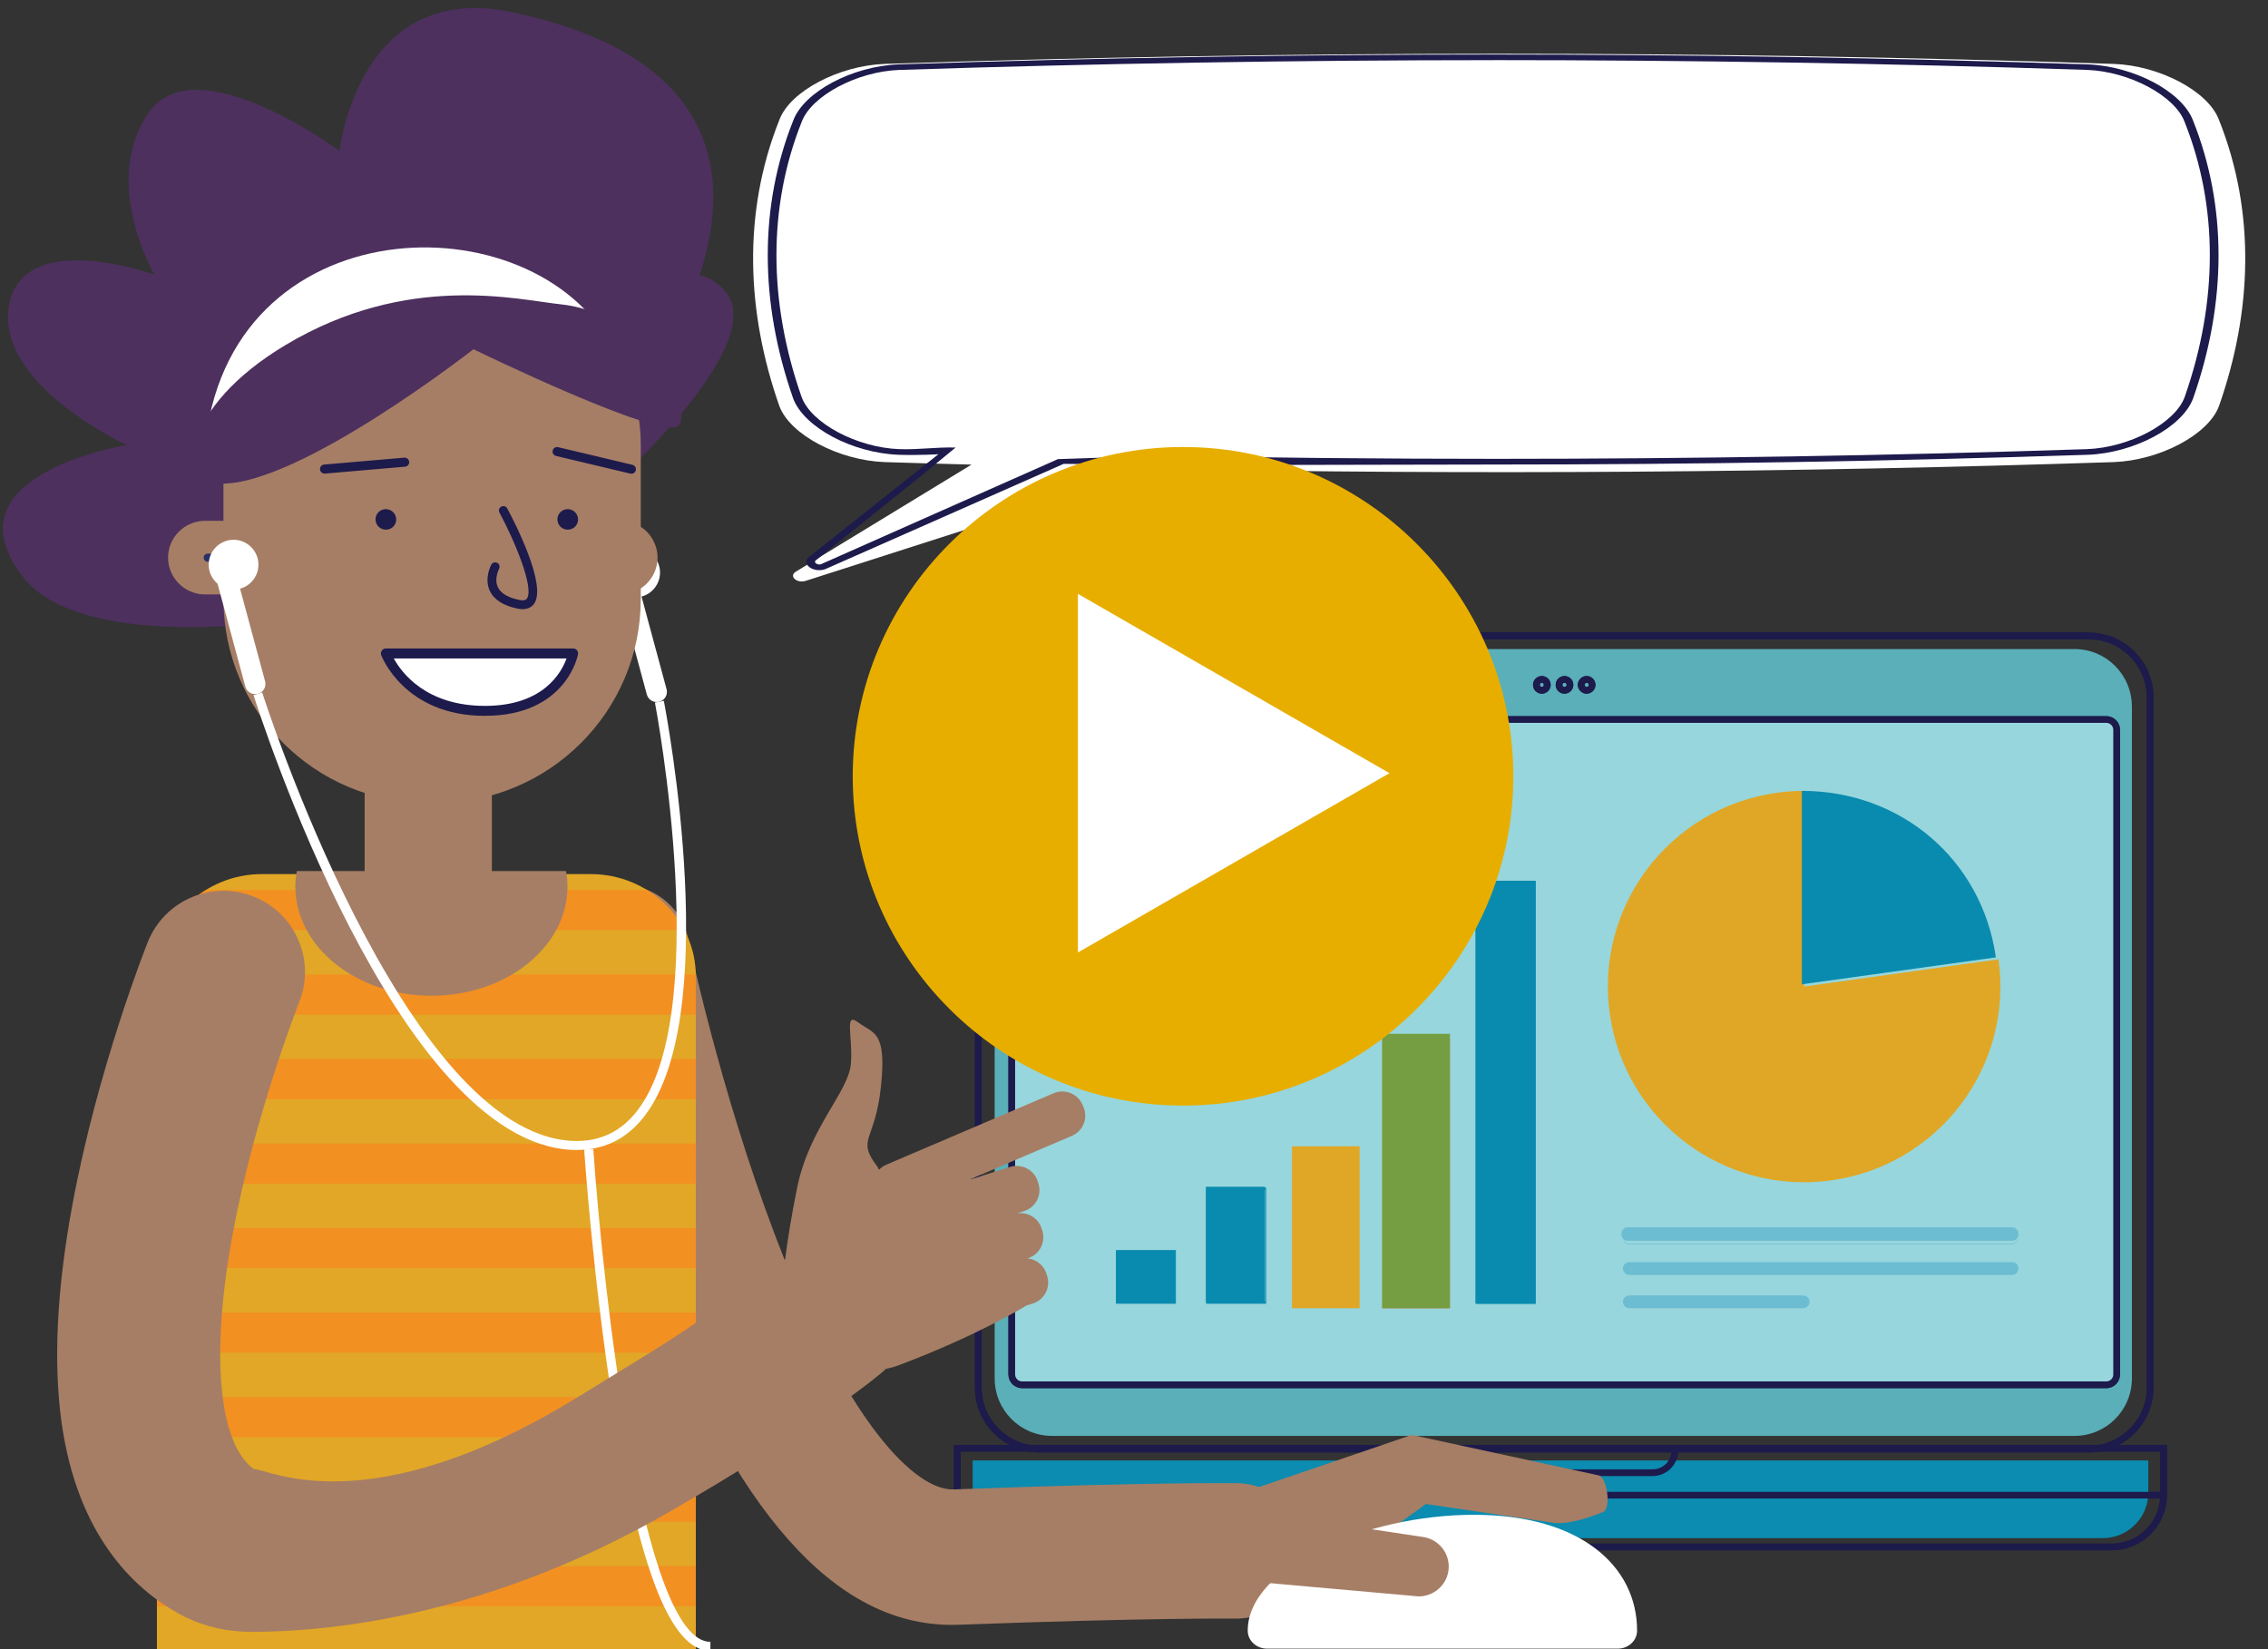 <?xml version="1.0" encoding="utf-8"?>
<svg viewBox="0 0 550 400" xmlns="http://www.w3.org/2000/svg">
  <rect x="0" y="0" width="550" height="400" fill="#333333" stroke="none"/>
  <defs>
    <style>
      .cls-1 {
        fill: none;
      }

      .cls-2 {
        clip-path: url(#clippath);
      }

      .cls-3 {
        fill: #f29022;
      }

      .cls-4 {
        fill: #e54a32;
      }

      .cls-5 {
        fill: #fff;
      }

      .cls-6 {
        fill: #ee6e42;
      }

      .cls-7 {
        fill: #97d6dc;
      }

      .cls-8 {
        fill: #a67e65;
      }

      .cls-9 {
        fill: #e0a726;
      }

      .cls-10 {
        fill: #e2a726;
      }

      .cls-11 {
        fill: #098baf;
      }

      .cls-12 {
        fill: #0b8cb0;
      }

      .cls-13 {
        fill: #1d1a4c;
      }

      .cls-14 {
        fill: #6cbdd1;
      }

      .cls-15 {
        fill: #5aafb8;
      }

      .cls-16 {
        fill: #273067;
      }

      .cls-17 {
        fill: #4d305e;
      }

      .cls-18 {
        fill: #749e41;
      }
    </style>
    <clipPath id="clippath">
      <rect class="cls-1" x="231.23" y="152.66" width="295.46" height="225.07"/>
    </clipPath>
  </defs>
  <g id="Layer_2" data-name="Layer 2">
    <path class="cls-5" d="M538.12,29.1c-2.62-7.06-14.59-13.21-25.52-13.6-99.3-3.28-198.79-3.28-298.09,0-10.94,.4-22.91,6.55-25.52,13.6-9,22.61-7.94,46.74,0,69.37,2.62,7.06,14.59,13.21,25.52,13.61,7.03,.23,14.06,.41,21.09,.61l-42.6,25.96c-1.78,1.08,.21,2.93,2.4,2.23l84.63-27.14c77.53,1.43,154.96,.9,232.57-1.66,10.94-.4,22.91-6.55,25.52-13.61,7.94-22.62,9.01-46.76,0-69.37Z"/>
    <path class="cls-13" d="M198.63,138.29c-1.24,0-2.39-.52-2.87-1.29-.47-.77-.18-1.6,.77-2.18l31.05-24.65s-4.72,.3-9.59,.14c-11.3-.41-23.04-6.67-25.64-13.67-8.22-23.43-8.22-46.72,0-67.37,2.59-6.99,14.33-13.24,25.63-13.66,47.86-1.58,96.35-2.38,144.11-2.38s96.24,.8,144.11,2.38c11.31,.41,23.04,6.67,25.64,13.67,8.22,20.64,8.22,43.93,0,67.35-2.6,7.01-14.34,13.27-25.63,13.68-47.75,1.57-95.56,2.36-143.38,2.36h0c-26.89,0-77.87,.33-104.87-.17l-57.91,25.58c-.44,.14-.92,.22-1.41,.22ZM362.1,14.59c-47.73,0-96.18,.8-144,2.37-10.27,.37-21.35,6.28-23.7,12.63-8.15,20.45-8.14,43.52,0,66.73,2.35,6.35,13.43,12.25,23.7,12.62,4.87,.16,8.77-.52,13.64-.39l-9.39,7.71-24.37,19.53c-.41,.25-.37,.51-.26,.69,.18,.29,.75,.57,1.39,.36l57.44-25.48,24.85-.82c27.07,.5,54.46,.75,81.42,.75,47.63,0,95.83-.79,143.27-2.35,10.27-.38,21.35-6.27,23.7-12.63,8.14-23.21,8.14-46.28,0-66.72-2.36-6.36-13.44-12.27-23.71-12.64-47.96-1.58-95.97-2.37-143.99-2.37Z"/>
  </g>
  <g id="Layer_1" data-name="Layer 1">
    <g>
      <g class="cls-2">
        <g>
          <path class="cls-15" d="M516.99,171.37c0-7.7-6.22-13.94-13.89-13.94H255.1c-7.67,0-13.89,6.24-13.89,13.94v162.96c0,7.7,6.22,13.94,13.89,13.94h248.01c7.67,0,13.89-6.24,13.89-13.94V171.37Z"/>
          <path class="cls-13" d="M506.48,352.28H252.18c-8.69,0-15.75-7.06-15.75-15.74V169.16c0-8.68,7.07-15.74,15.75-15.74h254.3c8.69,0,15.75,7.06,15.75,15.74v167.39c0,8.68-7.07,15.74-15.75,15.74ZM252.18,155.05c-7.79,0-14.13,6.33-14.13,14.12v167.39c0,7.78,6.34,14.12,14.13,14.12h254.3c7.79,0,14.13-6.33,14.13-14.12V169.16c0-7.78-6.34-14.12-14.13-14.12H252.18Z"/>
          <path class="cls-13" d="M510.8,336.69H247.86c-.88,0-1.72-.35-2.34-.97-.62-.62-.97-1.46-.97-2.34V177.02c0-.88,.35-1.72,.97-2.34,.62-.62,1.46-.97,2.34-.97H510.8c1.82,0,3.31,1.48,3.31,3.31v156.36c0,.88-.35,1.72-.97,2.34s-1.46,.97-2.34,.97ZM247.86,175.33c-.45,0-.88,.18-1.19,.49-.32,.32-.5,.75-.5,1.19v156.36c0,.45,.18,.88,.5,1.19,.32,.32,.75,.5,1.19,.5H510.8c.45,0,.88-.18,1.19-.5,.32-.32,.49-.74,.49-1.19V177.02c0-.45-.18-.88-.49-1.19-.32-.32-.75-.49-1.19-.5H247.86Z"/>
          <path class="cls-7" d="M510.8,174.52H247.86c-.66,0-1.3,.26-1.77,.73-.47,.47-.73,1.1-.73,1.77v156.36c0,.66,.26,1.3,.73,1.77,.47,.47,1.11,.73,1.77,.73H510.8c.66,0,1.3-.26,1.77-.73,.47-.47,.73-1.1,.73-1.77V177.02c0-.66-.26-1.3-.73-1.77-.47-.47-1.1-.73-1.77-.73Z"/>
          <path class="cls-13" d="M510.8,336.69H247.86c-.88,0-1.72-.35-2.34-.97-.62-.62-.97-1.46-.97-2.34V177.02c0-.88,.35-1.72,.97-2.34,.62-.62,1.46-.97,2.34-.97H510.8c1.82,0,3.31,1.48,3.31,3.31v156.36c0,.88-.35,1.72-.97,2.34s-1.46,.97-2.34,.97ZM247.86,175.33c-.45,0-.88,.18-1.19,.49-.32,.32-.5,.75-.5,1.19v156.36c0,.45,.18,.88,.5,1.19,.32,.32,.75,.5,1.19,.5H510.8c.45,0,.88-.18,1.19-.5,.32-.32,.49-.74,.49-1.19V177.02c0-.45-.18-.88-.49-1.19-.32-.32-.75-.49-1.19-.5H247.86Z"/>
          <path class="cls-13" d="M506.48,352.28H252.18c-8.69,0-15.75-7.06-15.75-15.74V169.16c0-8.68,7.07-15.74,15.75-15.74h254.3c8.69,0,15.75,7.06,15.75,15.74v167.39c0,8.68-7.07,15.74-15.75,15.74ZM252.18,155.05c-7.79,0-14.13,6.33-14.13,14.12v167.39c0,7.78,6.34,14.12,14.13,14.12h254.3c7.79,0,14.13-6.33,14.13-14.12V169.16c0-7.78-6.34-14.12-14.13-14.12H252.18Z"/>
          <path class="cls-13" d="M512.1,376.02H244.72c-7.38,0-13.39-6-13.39-13.37v-12.19h294.16v12.19c0,7.37-6.01,13.37-13.39,13.37Zm-279.15-23.94v10.57c0,6.48,5.28,11.75,11.77,11.75h267.38c6.49,0,11.77-5.27,11.77-11.75v-10.57H232.95Zm140.95-183.83c-.57,0-1.11-.23-1.51-.63-.4-.4-.63-.94-.63-1.51s.23-1.11,.63-1.51c.4-.4,.95-.63,1.51-.63,.57,0,1.11,.23,1.51,.63,.4,.4,.63,.94,.63,1.51s-.23,1.11-.63,1.51c-.4,.4-.94,.63-1.51,.63Zm0-2.66c-.13,0-.26,.07-.35,.16-.09,.1-.14,.22-.14,.36s.05,.26,.14,.36c.09,.1,.22,.15,.35,.16,.13,0,.26-.07,.35-.16,.09-.1,.14-.22,.14-.36s-.05-.26-.14-.36c-.09-.1-.22-.15-.35-.16Zm5.5,2.66c-.57,0-1.11-.23-1.51-.63-.4-.4-.63-.94-.63-1.51,0-1.18,.96-2.14,2.14-2.14s2.14,.96,2.14,2.14c0,.57-.23,1.11-.63,1.51-.4,.4-.95,.63-1.51,.63Zm0-2.66c-.07,0-.13,.01-.2,.04-.06,.03-.12,.06-.17,.11-.05,.05-.08,.11-.11,.17-.03,.06-.04,.13-.04,.2,0,.07,.01,.14,.04,.2,.03,.06,.06,.12,.11,.17,.05,.05,.1,.09,.17,.11,.06,.03,.13,.04,.2,.04,.14,0,.27-.06,.37-.15,.1-.1,.15-.23,.15-.37s-.06-.27-.15-.37c-.1-.1-.23-.15-.37-.15Zm5.37,2.66c-.57,0-1.11-.23-1.51-.63-.4-.4-.63-.94-.63-1.51,0-1.18,.96-2.14,2.14-2.14s2.14,.96,2.14,2.14c0,.57-.23,1.11-.63,1.51-.4,.4-.95,.63-1.51,.63Zm0-2.66c-.13,0-.26,.07-.35,.16-.09,.1-.14,.22-.14,.36s.05,.26,.14,.36c.09,.1,.22,.15,.35,.16,.07,0,.14,0,.2-.03,.07-.03,.12-.06,.18-.11,.05-.05,.09-.11,.12-.17,.03-.06,.04-.13,.04-.2s-.01-.14-.04-.2c-.03-.06-.07-.12-.12-.17-.05-.05-.11-.09-.18-.11-.07-.02-.13-.04-.2-.03Z"/>
          <path class="cls-13" d="M232.55,361.84h292.53v1.62H232.55v-1.62Z"/>
          <path class="cls-13" d="M512.1,376.02H244.72c-7.38,0-13.39-6-13.39-13.37v-12.19h294.16v12.19c0,7.37-6.01,13.37-13.39,13.37Zm-279.15-23.94v10.57c0,6.48,5.28,11.75,11.77,11.75h267.38c6.49,0,11.77-5.27,11.77-11.75v-10.57H232.95Z"/>
          <path class="cls-12" d="M509.94,373.07H246.88c-6.06,0-11.01-4.95-11.01-11v-7.84h285.1v7.84c0,6.05-4.96,11-11.02,11Z"/>
          <path class="cls-13" d="M373.9,168.25c-.57,0-1.11-.23-1.51-.63-.4-.4-.63-.94-.63-1.51s.23-1.11,.63-1.51c.4-.4,.95-.63,1.51-.63,.57,0,1.11,.23,1.51,.63,.4,.4,.63,.94,.63,1.51s-.23,1.11-.63,1.51c-.4,.4-.95,.63-1.51,.63Zm0-2.66c-.13,0-.26,.07-.35,.16-.09,.1-.14,.22-.14,.36s.05,.26,.14,.36c.09,.1,.22,.15,.35,.16,.13,0,.26-.07,.35-.16,.09-.1,.14-.22,.14-.36s-.05-.26-.14-.36c-.09-.1-.22-.15-.35-.16Zm5.5,2.66c-.57,0-1.11-.23-1.51-.63-.4-.4-.63-.94-.63-1.51,0-1.18,.96-2.14,2.14-2.14s2.14,.96,2.14,2.14c0,.57-.23,1.11-.63,1.51-.4,.4-.95,.63-1.51,.63Zm0-2.66c-.07,0-.13,.01-.2,.04-.06,.03-.12,.06-.17,.11-.05,.05-.09,.11-.11,.17-.03,.06-.04,.13-.04,.2s.01,.14,.04,.2c.03,.06,.06,.12,.11,.17,.05,.05,.1,.09,.17,.11,.06,.03,.13,.04,.2,.04,.14,0,.27-.06,.37-.15,.1-.1,.15-.23,.15-.37s-.06-.27-.15-.37c-.1-.1-.23-.15-.37-.15Zm5.37,2.66c-.57,0-1.11-.23-1.51-.63-.4-.4-.63-.94-.63-1.51,0-1.18,.96-2.14,2.14-2.14s2.14,.96,2.14,2.14c0,.57-.23,1.11-.63,1.51-.4,.4-.94,.63-1.51,.63Zm0-2.66c-.13,0-.26,.07-.35,.16-.09,.1-.14,.22-.14,.36s.05,.26,.14,.36c.09,.1,.22,.15,.35,.16,.07,0,.14,0,.21-.03,.06-.03,.12-.06,.17-.11,.05-.05,.09-.11,.12-.17,.03-.06,.04-.13,.04-.2s-.01-.14-.04-.2c-.03-.06-.07-.12-.12-.17-.05-.05-.11-.09-.17-.11-.07-.02-.14-.04-.21-.03Zm-152.22,196.25h292.53v1.62H232.55v-1.62Zm168.23-3.83h-44.74c-3.42,0-6.2-2.78-6.2-6.19,0-.16,.02-.32,.04-.48l.02-.15,1.61,.17c0,.07-.02,.14-.03,.21-.01,.08-.03,.17-.03,.25,0,2.52,2.05,4.57,4.58,4.57h44.74c2.52,0,4.58-2.05,4.58-4.57,0-.08-.01-.17-.03-.25,0-.07-.02-.14-.03-.21l1.61-.16,.02,.15c.02,.15,.04,.31,.04,.47,0,3.41-2.78,6.19-6.2,6.19Z"/>
          <path class="cls-14" d="M338.03,216.69h-66.95c-.41,0-.8-.17-1.09-.46-.29-.29-.45-.68-.45-1.09v-.08c.05,.82,.72,1.48,1.54,1.48h66.95c.4,0,.78-.15,1.06-.43s.46-.65,.48-1.05v.08c0,.41-.16,.81-.45,1.1-.29,.29-.68,.45-1.09,.45Zm0,7.44h-66.95c-.41,0-.8-.16-1.09-.45-.29-.29-.45-.68-.45-1.09,0-.85,.7-1.55,1.54-1.55h66.95c.39,.02,.76,.2,1.03,.48,.27,.29,.42,.67,.42,1.07s-.15,.78-.42,1.06c-.27,.29-.64,.46-1.03,.48Zm-36.96,8.06h-29.98c-.41,0-.8-.16-1.09-.45-.29-.29-.45-.68-.45-1.09,0-.41,.16-.8,.45-1.09,.29-.29,.68-.45,1.09-.45h29.98c.39,.03,.75,.2,1.02,.49,.27,.29,.41,.67,.41,1.06s-.15,.77-.41,1.06c-.27,.29-.63,.46-1.02,.49Zm36.96-23.09h-66.95c-.41,0-.8-.16-1.09-.45-.29-.29-.45-.68-.45-1.09,0-.85,.7-1.55,1.54-1.55h66.95c.41,0,.8,.16,1.09,.45,.29,.29,.45,.69,.45,1.1s-.16,.81-.45,1.1c-.29,.29-.68,.45-1.09,.45Z"/>
          <path class="cls-14" d="M338.11,216.74h-67.03c-.4,0-.78-.15-1.06-.43-.29-.28-.46-.65-.48-1.05v-.08c0-.86,.69-1.55,1.54-1.55h67.03c.41,0,.8,.16,1.09,.46,.29,.29,.45,.69,.45,1.1v.08c-.02,.4-.19,.77-.48,1.05-.29,.28-.67,.43-1.06,.43Zm149.72,85.04h-92.71c-.41,0-.8-.16-1.09-.45-.29-.29-.45-.68-.45-1.09v-.08c.03,.4,.2,.77,.48,1.04,.29,.27,.67,.43,1.06,.43h92.71c.4,0,.78-.15,1.06-.43,.29-.27,.46-.65,.48-1.05v.08c0,.41-.16,.81-.45,1.1s-.68,.45-1.09,.45Zm0,7.45h-92.71c-.85,0-1.55-.7-1.55-1.55s.7-1.55,1.55-1.55h92.71c.21-.02,.42,.01,.63,.08,.2,.07,.38,.18,.54,.33,.16,.15,.28,.32,.36,.52,.08,.2,.13,.41,.13,.62s-.05,.42-.13,.62c-.08,.2-.21,.37-.36,.52-.16,.14-.34,.26-.54,.33-.2,.07-.41,.1-.63,.08Zm-50.56,8.07h-42.15c-.41,0-.8-.16-1.09-.45-.29-.29-.45-.68-.46-1.09,0-.85,.7-1.55,1.55-1.55h42.15c.85,0,1.55,.7,1.55,1.55,0,.41-.17,.8-.46,1.09s-.68,.45-1.09,.45Z"/>
          <path class="cls-14" d="M487.93,300.94h-93.19c-.4,0-.78-.16-1.07-.45-.29-.29-.46-.69-.48-1.11v-.07c0-.9,.7-1.64,1.55-1.64h93.19c.86,0,1.56,.74,1.56,1.64v.07c-.02,.42-.2,.82-.48,1.11s-.67,.45-1.07,.45Z"/>
          <path class="cls-11" d="M358.17,213.64h14.23v102.58h-14.23v-102.58Z"/>
          <path class="cls-11" d="M357.79,213.64h14.61v102.58h-14.61v-102.58Zm-87.16,89.94h14.37v12.37h-14.37v-12.37Z"/>
          <path class="cls-11" d="M270.63,316.22h14.53v-13.03h-14.53v13.03Zm14.29-.55h-14.05v-11.95h14.05v11.95Zm7.53-27.83h14.29v28.1h-14.29v-28.1Z"/>
          <path class="cls-11" d="M292.51,316.22h14.53v-28.16h-14.53v28.16Zm14.29-.54h-14.06v-27.09h14.06v27.09Zm7.53-36.57h14.29v36.83h-14.29v-36.83Z"/>
          <path class="cls-9" d="M314.4,279.11h14.23v37.1h-14.23v-37.1Z"/>
          <path class="cls-9" d="M329.72,317.31h-16.41v-39.28h16.41v39.28Zm-14.67-1.73h12.93v-35.83h-12.93v35.83Z"/>
          <path class="cls-6" d="M336.29,252.92h14.23v63.29h-14.23v-63.29Z"/>
          <path class="cls-6" d="M351.61,317.31h-16.41v-65.47h16.41v65.47Zm-14.64-1.75h12.87v-61.98h-12.87v61.98Z"/>
          <path class="cls-18" d="M336.29,251.83h14.23v64.38h-14.23v-64.38Z"/>
          <path class="cls-18" d="M351.61,317.31h-16.41v-66.56h16.41v66.56Zm-14.58-1.86h12.74v-62.85h-12.74v62.85Z"/>
          <path class="cls-9" d="M437.51,239.28l47.13-6.6c3.66,25.96-14.47,49.96-40.5,53.61-26.03,3.65-50.1-14.44-53.76-40.4-3.66-25.96,14.48-49.96,40.51-53.61,2.2-.3,4.41-.45,6.63-.46v47.46Z"/>
          <path class="cls-11" d="M436.96,238.74v-46.92c24.14,0,43.69,16.78,47.05,40.39l-47.05,6.53Z"/>
        </g>
      </g>
      <path class="cls-5" d="M149.23,140.16c-.25-.94-.22-1.94,.09-2.86,.31-.92,.89-1.73,1.67-2.33,.78-.59,1.71-.95,2.69-1.01,.98-.06,1.95,.16,2.8,.65,.85,.49,1.53,1.21,1.97,2.09,.43,.87,.6,1.86,.47,2.82-.13,.97-.54,1.88-1.18,2.61-.64,.73-1.49,1.26-2.44,1.52-.63,.17-1.28,.21-1.93,.13-.64-.08-1.27-.29-1.83-.62-.56-.32-1.06-.75-1.45-1.27-.4-.51-.69-1.1-.86-1.73Z"/>
      <path class="cls-5" d="M154,144.91c-1.33,0-2.62-.44-3.67-1.25-1.05-.81-1.81-1.94-2.16-3.22-.21-.76-.26-1.56-.16-2.35,.1-.79,.36-1.54,.76-2.23,.39-.69,.92-1.29,1.55-1.77,.63-.48,1.35-.84,2.12-1.04,1.55-.41,3.2-.2,4.59,.6,1.39,.8,2.4,2.11,2.82,3.65,.21,.76,.26,1.56,.16,2.35-.1,.79-.36,1.54-.76,2.23-.39,.69-.92,1.29-1.55,1.77-.63,.48-1.35,.84-2.12,1.04-.51,.14-1.04,.21-1.58,.21Zm0-9.87c-.34,0-.68,.04-1,.13-.49,.13-.95,.35-1.35,.66-.4,.31-.74,.69-.99,1.13-.38,.66-.55,1.41-.5,2.17,.05,.76,.33,1.48,.79,2.08,.46,.6,1.1,1.05,1.82,1.3,.72,.24,1.5,.27,2.23,.07,.49-.13,.95-.36,1.35-.66,.4-.31,.74-.69,.99-1.13,.34-.58,.51-1.24,.51-1.92,0-.67-.18-1.33-.52-1.92-.34-.58-.82-1.07-1.41-1.4-.58-.34-1.25-.52-1.92-.52Z"/>
      <path class="cls-5" d="M159.9,170.2c.63-.17,1.17-.59,1.5-1.15,.33-.57,.42-1.24,.25-1.87l-7-25.91c-.17-.63-.59-1.17-1.16-1.49-.57-.33-1.24-.41-1.88-.25-.63,.17-1.17,.59-1.5,1.15-.33,.57-.42,1.24-.25,1.87l7,25.91c.17,.63,.59,1.17,1.16,1.49,.57,.33,1.24,.41,1.88,.25Z"/>
      <path class="cls-8" d="M230.84,394.11c-28.44,0-52.6-27.26-73.82-83.24-14.27-37.67-22.06-74.93-22.38-76.5-1.84-8.88,3.9-17.57,12.8-19.4,8.91-1.83,17.62,3.88,19.45,12.76,.07,.36,7.65,36.58,21.05,71.84,17.51,46.07,34.31,62.07,43.34,61.68,47.95-1.78,67.97-1.52,68.79-1.51,9.1,.13,16.36,7.59,16.23,16.66-.13,9.07-7.63,16.27-16.7,16.19-.19,0-20.19-.25-67.1,1.49-.55,.02-1.11,.03-1.67,.03Z"/>
      <path class="cls-17" d="M152.32,80.28s11.76-22.19,23.28-9.95c11.51,12.24-24.83,45.15-24.83,45.15l1.55-35.21Z"/>
      <path class="cls-17" d="M154.01,96.39S212.34,21.87,124.42,2.99c-37.66-8.09-42.07,33.67-42.07,33.67,0,0-34.91-26.02-46.42-9.19-11.51,16.84,1.54,39.17,1.54,39.17,0,0-31.97-11.59-35.3,7.51-3.33,19.11,28.56,33.8,28.56,33.8,0,0-44.55,7.15-25.12,32.02,13.97,17.88,61.79,10.72,61.79,10.72l86.62-54.31Z"/>
      <path class="cls-8" d="M103.82,194.75h1.94c27.41,0,49.63-22.16,49.63-49.49v-37.49c0-23.13-18.8-41.88-42-41.88h-21.4c-20.88,0-37.8,16.88-37.8,37.7v41.68c0,27.33,22.22,49.49,49.63,49.49Z"/>
      <path class="cls-8" d="M49.72,144.18h12.79c4.93,0,8.96-4.02,8.96-8.93s-4.03-8.93-8.96-8.93h-12.79c-4.93,0-8.96,4.02-8.96,8.93s4.03,8.93,8.96,8.93Zm87.98,0h12.8c4.93,0,8.96-4.02,8.96-8.93s-4.03-8.93-8.96-8.93h-12.8c-4.93,0-8.96,4.02-8.96,8.93s4.03,8.93,8.96,8.93Z"/>
      <path class="cls-16" d="M58.03,136.24h-7.68c-.26,0-.5-.12-.68-.3-.18-.18-.28-.43-.28-.68s.1-.5,.28-.68c.18-.18,.42-.29,.68-.3h7.68c.26,0,.51,.1,.7,.29,.19,.18,.29,.43,.29,.7s-.1,.51-.29,.7c-.19,.18-.44,.29-.7,.29Z"/>
      <path class="cls-13" d="M153.1,114.9c-.09,0-.17-.01-.25-.03l-18.01-4.28c-.28-.07-.53-.24-.68-.49-.15-.25-.2-.54-.13-.83,.07-.28,.24-.53,.49-.68,.25-.15,.55-.2,.83-.13l18.01,4.28c.26,.06,.49,.22,.65,.44,.16,.22,.22,.49,.19,.76-.03,.27-.16,.51-.36,.69-.2,.18-.46,.28-.73,.28Zm-74.42-.04c-.28,0-.55-.11-.75-.31-.2-.2-.32-.46-.33-.74-.01-.28,.08-.55,.27-.76,.18-.21,.44-.34,.72-.37l19.5-1.68c.28,0,.56,.09,.77,.28,.21,.19,.34,.45,.37,.73,.02,.28-.06,.56-.24,.78-.18,.22-.43,.36-.71,.4l-19.5,1.68s-.06,0-.1,0Zm48.05,32.89c-.36,0-.76-.04-1.2-.13-3.47-.71-5.74-2.16-6.75-4.32-1.41-3.02,.28-6.18,.35-6.32,.06-.13,.15-.24,.26-.33,.11-.09,.24-.16,.37-.2,.14-.04,.28-.06,.42-.04,.14,.01,.28,.06,.41,.12,.13,.07,.24,.16,.33,.27,.09,.11,.16,.24,.19,.38,.04,.14,.05,.28,.03,.42-.02,.14-.06,.28-.13,.4-.01,.02-1.24,2.37-.28,4.41,.71,1.51,2.47,2.55,5.24,3.11,1.35,.28,1.68-.17,1.79-.31,1.84-2.46-2.78-13.7-6.64-20.89-.13-.25-.16-.54-.08-.81,.08-.27,.27-.5,.52-.63,.25-.13,.54-.16,.82-.08,.27,.08,.5,.27,.63,.52,1.66,3.09,9.77,18.75,6.47,23.17-.46,.61-1.29,1.26-2.74,1.26Z"/>
      <path class="cls-8" d="M88.43,178.81h30.85v34.45h-30.85v-34.45Z"/>
      <path class="cls-13" d="M140.19,125.93c0,.33-.05,.66-.18,.97-.12,.31-.31,.59-.54,.83-.23,.24-.51,.43-.82,.55-.31,.13-.64,.19-.97,.19s-.66-.07-.97-.19c-.31-.13-.59-.32-.82-.55-.23-.24-.42-.52-.54-.83-.12-.31-.18-.64-.18-.97,.01-.65,.28-1.27,.75-1.73,.47-.46,1.1-.71,1.75-.71s1.28,.26,1.75,.71,.74,1.08,.75,1.73Zm-44.1,0c0,.33-.05,.66-.18,.97-.12,.31-.31,.59-.54,.83-.23,.24-.51,.43-.82,.55-.31,.13-.64,.19-.97,.19s-.66-.07-.97-.19c-.31-.13-.59-.32-.82-.55-.23-.24-.42-.52-.54-.83-.12-.31-.18-.64-.18-.97,.01-.65,.28-1.27,.75-1.73,.47-.46,1.1-.71,1.75-.71s1.28,.26,1.75,.71c.47,.46,.74,1.08,.75,1.73Z"/>
      <path class="cls-8" d="M293.25,364.79l49.12-16.76,45.41,9.84c1.98,.76,2.87,7.55,1.16,8.79,0,0-8.42,3.64-12.89,2.59l-30.25-4.46-25.56,18.44-20.72,6.91-6.27-25.35Z"/>
      <path class="cls-8" d="M262.8,272.57c-.53,1.31-1.55,2.36-2.85,2.92l-24.58,10.5,.03,.07,9.53-3.02c2.8-.89,5.82,.67,6.71,3.46l.18,.56c.89,2.79-.67,5.8-3.47,6.69l-1.83,.58c2.6-.48,5.24,1.03,6.06,3.6l.18,.56c.42,1.34,.3,2.8-.35,4.06-.65,1.25-1.77,2.2-3.12,2.63l-.11,.04c2.06,.21,3.92,1.6,4.58,3.69l.18,.56c.89,2.79-.67,5.8-3.47,6.69l-1.5,.47s-11.75,7.22-30.61,14.35c-.19,.07-.38,.14-.56,.21-10.52,3.82-22.13-1.87-25.65-12.48l-2.34-7.05c-.03-.45,.56-9.15,3.52-23.68,2.97-14.53,12.47-23.16,13.01-29.95,.54-6.8-1.76-12.72,1.85-10,3.61,2.72,6.87,1.93,5.45,15.46-1.41,13.53-6.05,12.59-.91,19.43,.18,.25,.33,.53,.42,.82,.5-.53,1.1-.95,1.77-1.24l40.59-17.34c2.7-1.15,5.86,.11,7.01,2.8l.23,.54c.55,1.3,.57,2.76,.05,4.07Z"/>
      <path class="cls-5" d="M392.37,399.87c2.44,0,4.61-1.88,4.63-4.32v-.05c0-15.51-13.55-28.09-39.62-28.09s-54.8,12.58-54.8,28.09v.05c.02,2.44,2.18,4.32,4.63,4.32h85.17Z"/>
      <path class="cls-8" d="M342.99,387.11l-43.55-3.88c-3.95-.59,13.12-3.99,13.71-7.92,.6-3.94,4.31-6.68,8.26-6.08l23.74,3.57c3.95,.59,6.69,4.3,6.09,8.24-.59,3.94-4.31,6.67-8.26,6.08Z"/>
      <path class="cls-5" d="M96.23,158.49h42.76s-2.38,13.93-21.38,13.93-24.02-13.93-24.02-13.93h2.64Z"/>
      <path class="cls-13" d="M117.61,173.63c-19.62,0-25.11-14.58-25.17-14.73-.07-.18-.09-.38-.06-.57,.03-.19,.1-.38,.21-.53,.11-.16,.26-.29,.43-.38,.17-.09,.36-.14,.56-.14h45.4c.18,0,.35,.04,.51,.11,.16,.07,.3,.18,.42,.32,.11,.13,.2,.29,.24,.46,.05,.17,.06,.35,.03,.52-.03,.15-2.79,14.93-22.58,14.93Zm-22.12-13.93c1.94,3.52,7.89,11.51,22.12,11.51s18.57-8.16,19.78-11.51h-41.89Z"/>
      <path class="cls-5" d="M50.35,103.54c9.31-55.7,84.13-54.53,99.8-15.83-6.96-4.49-15.44-7.16-24.61-7.16h-26.29c-21.27,0-48.91,22.98-48.91,22.98Z"/>
      <path class="cls-17" d="M135.98,73.81c12.63,1.33,23.48,10.22,28.13,22.5,1.13,2.99,1.59,5.62,.5,6.9-3.44,4.07-49.8-18.5-49.8-18.5,0,0-42.01,32.85-61.14,32.6-10.91-.14-9.72-18.52,15.63-33.66,29.61-17.7,56.22-10.94,66.68-9.84Z"/>
      <path class="cls-5" d="M51.87,138.24c-.19-.63-.25-1.29-.17-1.95s.28-1.29,.6-1.86c.32-.57,.76-1.08,1.28-1.48,.52-.4,1.12-.7,1.75-.87,.64-.17,1.3-.21,1.96-.12,.65,.09,1.28,.31,1.85,.64,.57,.34,1.06,.78,1.46,1.31s.68,1.13,.83,1.77c.31,1.25,.11,2.57-.55,3.68-.66,1.11-1.72,1.92-2.97,2.25-1.25,.33-2.58,.17-3.7-.46-1.13-.63-1.96-1.67-2.33-2.91Z"/>
      <path class="cls-5" d="M56.64,142.99c-1.33,0-2.62-.44-3.67-1.25-1.05-.81-1.81-1.94-2.16-3.22-.24-.89-.27-1.83-.09-2.74,.18-.91,.57-1.76,1.13-2.5,.56-.73,1.29-1.33,2.12-1.74,.83-.41,1.75-.62,2.67-.62,1.33,0,2.62,.44,3.67,1.25,1.05,.81,1.81,1.94,2.16,3.22,.24,.89,.27,1.83,.09,2.74-.18,.91-.57,1.76-1.13,2.5-.56,.73-1.29,1.33-2.12,1.74-.83,.41-1.75,.62-2.67,.62Zm0-9.87c-.59,0-1.17,.14-1.7,.4-.53,.26-.99,.64-1.35,1.11-.36,.47-.61,1.01-.72,1.59-.11,.58-.1,1.17,.06,1.74,.27,.98,.91,1.82,1.8,2.33,.88,.51,1.93,.65,2.92,.38,.99-.27,1.82-.91,2.33-1.79,.51-.88,.65-1.93,.38-2.91-.22-.81-.7-1.53-1.38-2.05-.67-.51-1.49-.79-2.34-.79Z"/>
      <path class="cls-5" d="M62.54,168.28c.63-.17,1.17-.59,1.5-1.15,.33-.57,.42-1.24,.25-1.87l-7-25.91c-.17-.63-.59-1.17-1.16-1.49-.57-.33-1.24-.41-1.88-.25-.63,.17-1.17,.59-1.5,1.15-.33,.57-.42,1.24-.25,1.87l7,25.91c.17,.63,.59,1.17,1.16,1.49s1.24,.41,1.88,.25Z"/>
      <path class="cls-4" d="M286.89,268.16c-44.17,0-80.1-35.83-80.1-79.87s35.93-79.87,80.1-79.87,80.1,35.83,80.1,79.87-35.93,79.87-80.1,79.87Z" style="fill: rgb(231, 174, 0);"/>
      <path class="cls-5" d="M261.4,144.04l75.55,43.49-75.55,43.49v-86.98Z"/>
      <clipPath id="clip-1">
        <path d="M 63.485 212.014 C 49.498 212.014 38.054 223.262 38.054 237.005 L 38.054 401.508 L 168.745 401.508 L 168.745 237.004 C 168.745 223.261 157.301 212.012 143.315 212.012 L 63.485 212.014 Z" overflow="visible"/>
      </clipPath>
      <clipPath id="clip-2">
        <path d="M 63.485 212.016 C 49.498 212.016 38.054 223.265 38.054 237.007 L 38.054 401.508 L 168.745 401.508 L 168.745 237.006 C 168.745 223.264 157.301 212.014 143.315 212.014 L 63.485 212.016 Z" overflow="visible"/>
      </clipPath>
      <clipPath id="clip-3">
        <path d="M 63.485 212.013 C 49.498 212.013 38.054 223.262 38.054 237.004 L 38.054 401.508 L 168.745 401.508 L 168.745 237.003 C 168.745 223.261 157.301 212.011 143.315 212.011 L 63.485 212.013 Z" overflow="visible"/>
      </clipPath>
      <clipPath id="clip-4">
        <path d="M 63.485 212.015 C 49.498 212.015 38.054 223.263 38.054 237.006 L 38.054 401.507 L 168.745 401.507 L 168.745 237.005 C 168.745 223.262 157.301 212.013 143.315 212.013 L 63.485 212.015 Z" overflow="visible"/>
      </clipPath>
      <clipPath id="clip-5">
        <path d="M 63.485 212.014 C 49.498 212.014 38.054 223.262 38.054 237.004 L 38.054 401.508 L 168.745 401.508 L 168.745 237.003 C 168.745 223.261 157.301 212.012 143.315 212.012 L 63.485 212.014 Z" overflow="visible"/>
      </clipPath>
      <clipPath id="clip-6">
        <path d="M 63.485 212.014 C 49.498 212.014 38.054 223.262 38.054 237.004 L 38.054 401.508 L 168.745 401.508 L 168.745 237.003 C 168.745 223.261 157.301 212.012 143.315 212.012 L 63.485 212.014 Z" overflow="visible"/>
      </clipPath>
      <clipPath id="clip-7">
        <path d="M 63.485 212.014 C 49.498 212.014 38.054 223.262 38.054 237.005 L 38.054 401.509 L 168.745 401.509 L 168.745 237.003 C 168.745 223.261 157.301 212.012 143.315 212.012 L 63.485 212.014 Z" overflow="visible"/>
      </clipPath>
      <clipPath id="clip-8">
        <path d="M 63.485 212.014 C 49.498 212.014 38.054 223.262 38.054 237.004 L 38.054 401.504 L 168.745 401.504 L 168.745 237.003 C 168.745 223.261 157.301 212.012 143.315 212.012 L 63.485 212.014 Z" overflow="visible"/>
      </clipPath>
      <clipPath id="clip-9">
        <path d="M 63.485 212.014 C 49.498 212.014 38.054 223.262 38.054 237.004 L 38.054 401.503 L 168.745 401.503 L 168.745 237.003 C 168.745 223.26 157.301 212.012 143.315 212.012 L 63.485 212.014 Z" overflow="visible"/>
      </clipPath>
      <path fill="#E2A726" d="M 38.055 400.042 L 168.745 400.042 L 168.745 236.81 C 168.745 223.171 157.302 212.01 143.316 212.01 L 63.485 212.01 C 49.498 212.01 38.055 223.171 38.055 236.81 L 38.055 400.042 Z" style=""/>
      <path clip-path="url(#clip-1)" fill="#F29022" d="M 34.526 379.849 L 172.273 379.849 L 172.273 389.585 L 34.526 389.585 L 34.526 379.849 Z" style=""/>
      <path clip-path="url(#clip-2)" fill="#F29022" d="M 34.526 359.35 L 172.273 359.35 L 172.273 369.088 L 34.526 369.088 L 34.526 359.35 Z" style=""/>
      <path clip-path="url(#clip-3)" fill="#F29022" d="M 34.526 338.851 L 172.273 338.851 L 172.273 348.587 L 34.526 348.587 L 34.526 338.851 Z" style=""/>
      <path clip-path="url(#clip-4)" fill="#F29022" d="M 34.526 318.352 L 172.273 318.352 L 172.273 328.09 L 34.526 328.09 L 34.526 318.352 Z" style=""/>
      <path clip-path="url(#clip-5)" fill="#F29022" d="M 34.526 297.855 L 172.273 297.855 L 172.273 307.591 L 34.526 307.591 L 34.526 297.855 Z" style=""/>
      <path clip-path="url(#clip-6)" fill="#F29022" d="M 34.526 277.357 L 172.273 277.357 L 172.273 287.093 L 34.526 287.093 L 34.526 277.357 Z" style=""/>
      <path clip-path="url(#clip-7)" fill="#F29022" d="M 34.526 256.858 L 172.273 256.858 L 172.273 266.594 L 34.526 266.594 L 34.526 256.858 Z" style=""/>
      <path clip-path="url(#clip-8)" fill="#F29022" d="M 34.526 236.358 L 172.273 236.358 L 172.273 246.096 L 34.526 246.096 L 34.526 236.358 Z" style=""/>
      <path clip-path="url(#clip-9)" fill="#F29022" d="M 34.526 215.86 L 172.273 215.86 L 172.273 225.598 L 34.526 225.598 L 34.526 215.86 Z" style=""/>
      <path fill="#A67E65" d="M 137.258 211.269 C 137.471 212.488 137.62 213.724 137.62 214.987 C 137.62 229.636 122.846 241.511 104.621 241.511 C 86.397 241.511 71.623 229.636 71.623 214.987 C 71.623 213.724 71.772 212.488 71.985 211.269 L 137.258 211.269 Z" style=""/>
      <path fill="#FFF" d="M 172.273 400.416 C 162.646 400.416 154.84 380.39 148.408 339.195 C 143.748 309.347 141.675 279.111 141.655 278.809 L 143.879 278.664 C 146.127 311.918 155.607 398.224 172.274 398.224 L 172.273 400.416 Z" style=""/>
      <path class="cls-8" d="M60.95,395.79c-6.55,0-12.45-1.52-17.82-4.53-10.81-6.06-24.48-19.05-28.24-46.53-1.99-14.58-1.09-32.29,2.69-52.64,6.13-33.02,17.77-62.38,18.26-63.61,4.04-10.11,15.53-15.05,25.67-11.02,10.14,4.03,15.08,15.48,11.05,25.59-.11,.27-10.84,27.43-16.22,56.71-5.33,29.04-3.3,50.48,5.24,56.58,3.25-.27,27.54,13.99,78.9-17.7,29.67-18.31,15.82-9.42,46.48-30.16,7.36-8.04,25.56-11.29,33.62-3.95,8.06,7.34,1.43,19.61-5.93,27.65-1.1,1.2-16.84,14.04-52.41,34.56-42.52,24.53-80.35,29.06-101.29,29.06Z"/>
      <path class="cls-5" d="M139.88,278.93c-.36,0-.73,0-1.09-.02-42.57-1.86-75.9-105.87-77.3-110.3l2.09-.66c.34,1.07,34.26,106.97,75.3,108.77,5.99,.27,10.98-1.86,14.83-6.31,19.78-22.87,5.26-99.23,5.11-100.01l2.16-.42c.62,3.18,14.87,78.18-5.6,101.85-4.07,4.71-9.28,7.09-15.49,7.09Z"/>
    </g>
  </g>
</svg>